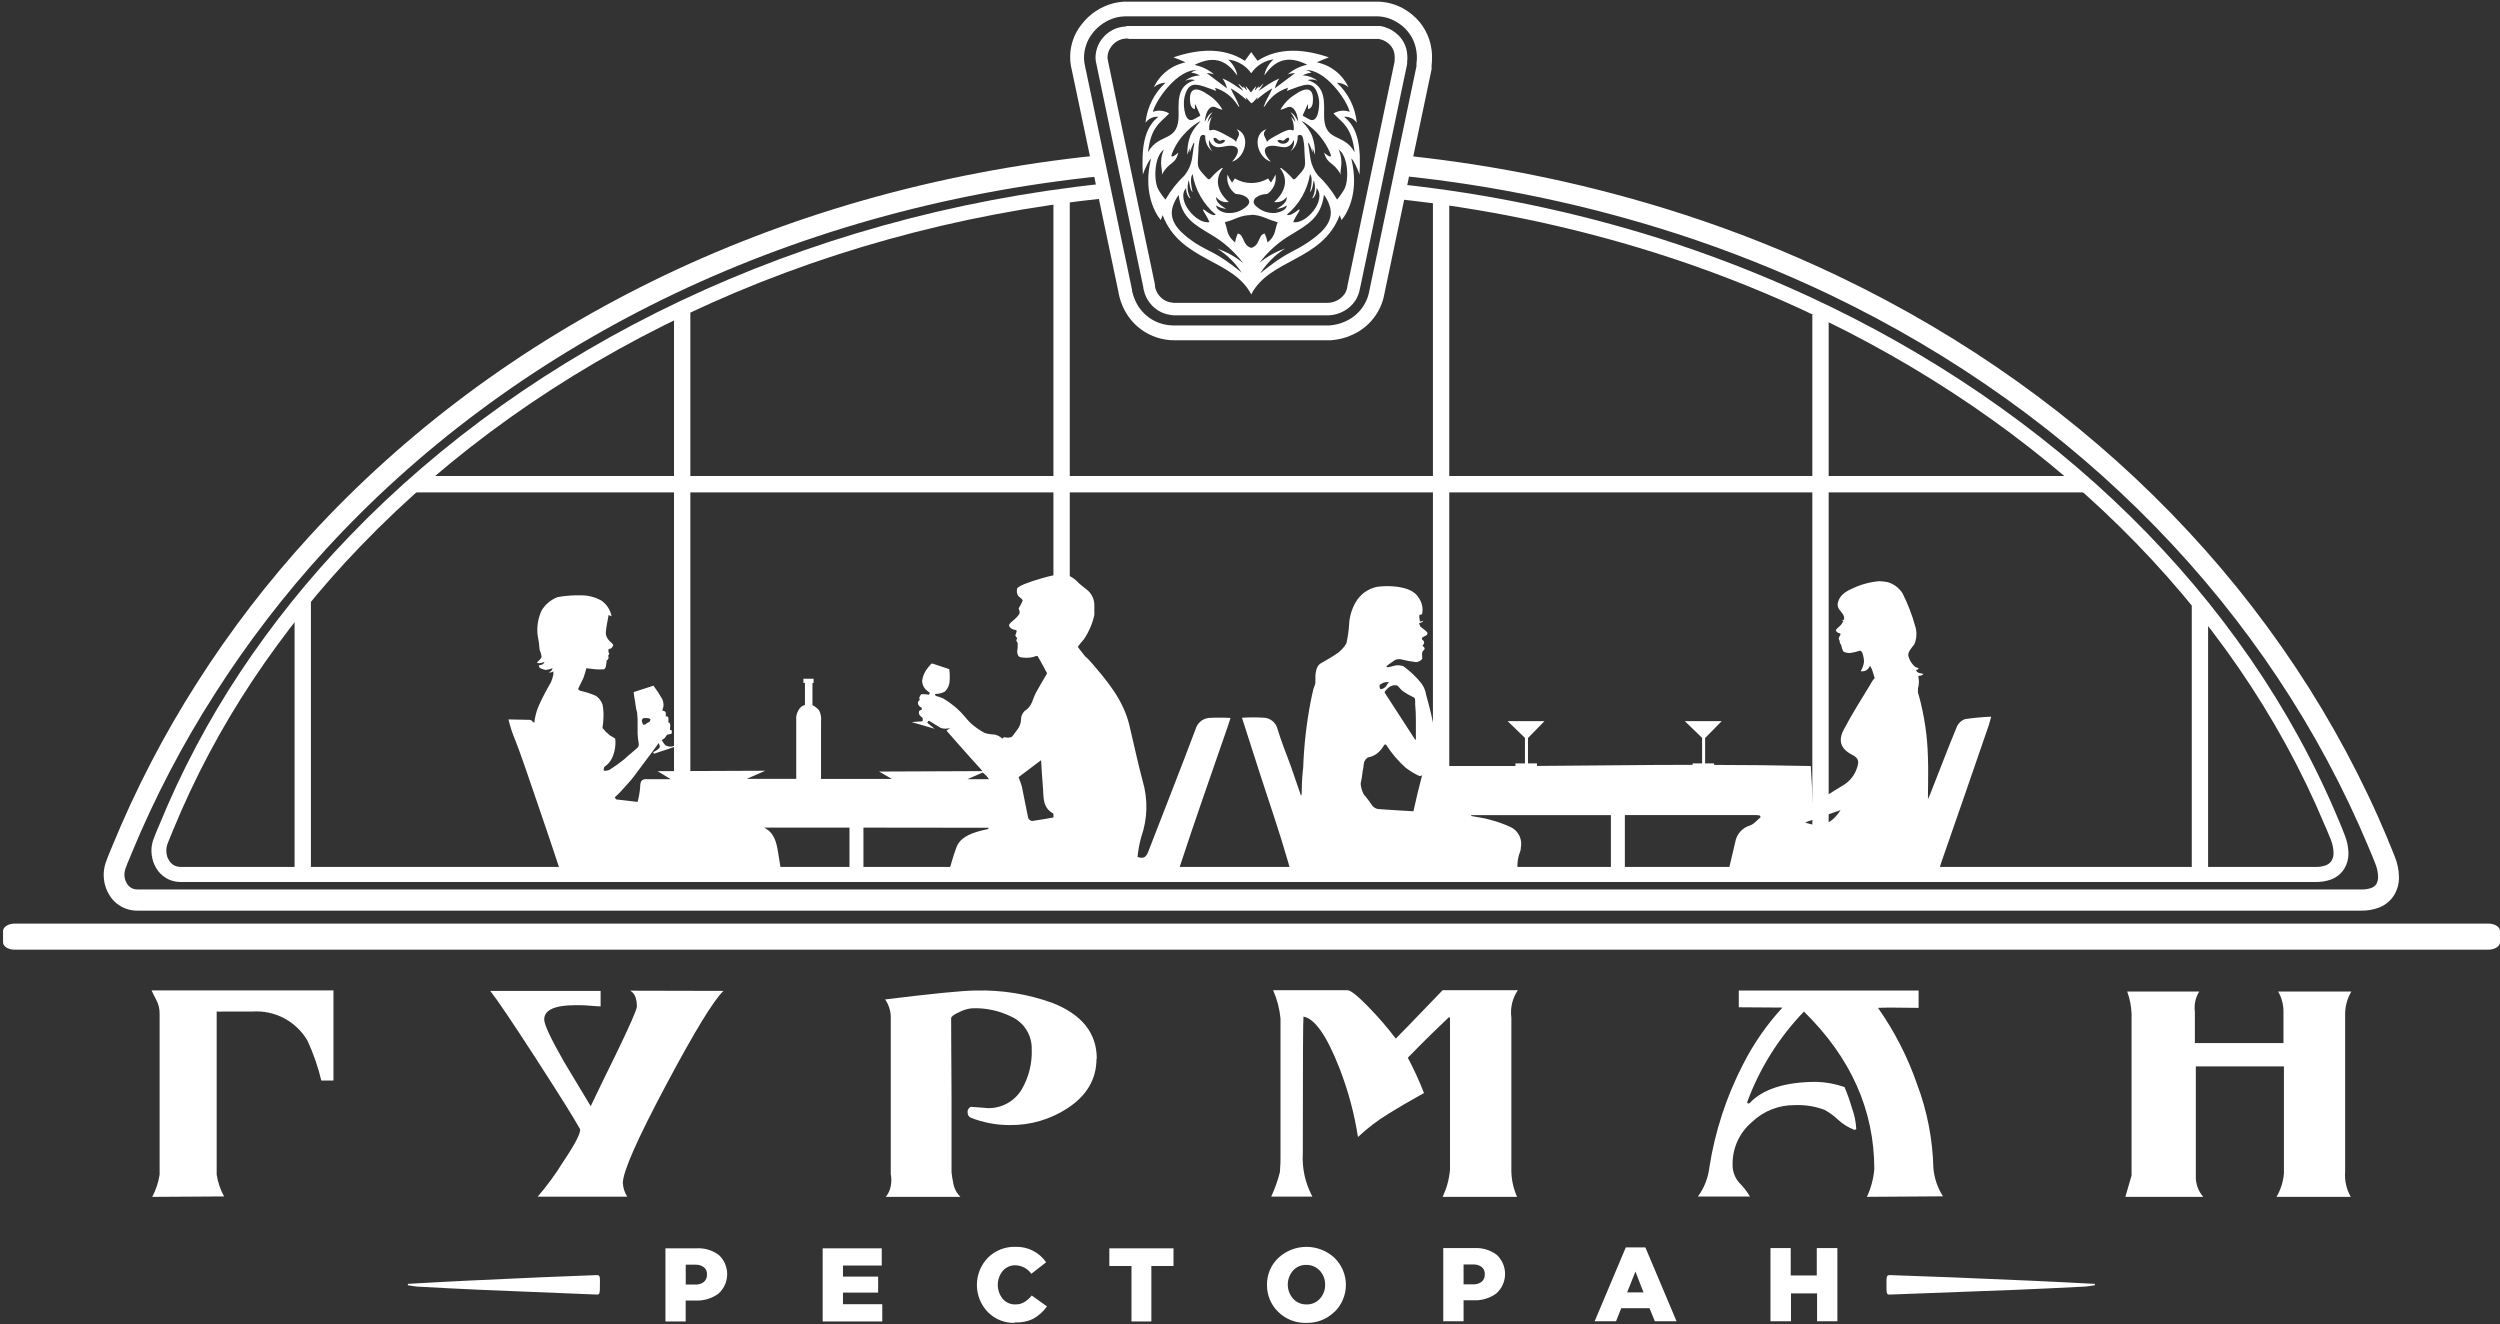 <?xml version="1.0" encoding="UTF-8"?> <svg xmlns="http://www.w3.org/2000/svg" width="168" height="89" viewBox="0 0 168 89" fill="none"><rect x="0" y="0" width="168" height="89" fill="#333333" stroke="none"/> <g clip-path="url(#clip0_44_86)"> <path d="M118.976 88.789V83.871H120.336V85.712H122.087V83.871H123.472V88.789H122.107V86.918H120.355V88.789H118.976ZM109.344 86.848H110.445L109.9 85.449L109.344 86.848ZM107.16 88.789L109.254 83.826H110.569L112.664 88.789H111.205L110.847 87.91H108.947L108.599 88.789H107.16ZM98.352 86.308H98.997C99.202 86.319 99.404 86.257 99.568 86.134C99.639 86.073 99.695 85.997 99.731 85.911C99.767 85.824 99.783 85.731 99.776 85.638C99.785 85.544 99.77 85.45 99.734 85.363C99.698 85.277 99.641 85.201 99.568 85.141C99.4 85.019 99.194 84.959 98.987 84.973H98.352V86.308ZM96.987 88.789V83.871H99.096C99.631 83.843 100.158 84.005 100.585 84.327C100.763 84.494 100.904 84.696 100.999 84.92C101.095 85.144 101.143 85.386 101.14 85.629C101.137 85.873 101.084 86.113 100.983 86.335C100.882 86.557 100.737 86.755 100.555 86.918C100.112 87.243 99.571 87.406 99.022 87.379H98.352V88.789H96.987ZM87.797 87.657C87.966 87.663 88.135 87.631 88.291 87.564C88.448 87.498 88.587 87.397 88.7 87.27C88.933 87.012 89.057 86.675 89.047 86.327C89.055 85.98 88.927 85.644 88.69 85.389C88.576 85.263 88.435 85.163 88.278 85.097C88.122 85.03 87.952 84.998 87.782 85.002C87.614 84.997 87.447 85.028 87.293 85.094C87.138 85.16 87.001 85.259 86.889 85.385C86.663 85.646 86.539 85.98 86.539 86.325C86.539 86.67 86.663 87.004 86.889 87.265C87.003 87.392 87.143 87.493 87.3 87.561C87.457 87.629 87.626 87.661 87.797 87.657ZM89.677 88.153C89.428 88.398 89.131 88.591 88.805 88.719C88.48 88.847 88.132 88.907 87.782 88.898C87.434 88.909 87.087 88.848 86.763 88.721C86.439 88.594 86.144 88.403 85.896 88.159C85.653 87.923 85.461 87.641 85.331 87.328C85.202 87.016 85.137 86.68 85.142 86.342C85.136 86.004 85.201 85.668 85.333 85.356C85.464 85.044 85.66 84.763 85.906 84.531C86.419 84.054 87.094 83.789 87.794 83.789C88.495 83.789 89.169 84.054 89.683 84.531C89.924 84.767 90.115 85.05 90.246 85.361C90.377 85.672 90.444 86.007 90.444 86.345C90.444 86.682 90.377 87.017 90.246 87.328C90.115 87.64 89.924 87.922 89.683 88.159L89.677 88.153ZM76.036 88.804V85.077H74.547V83.886H78.859V85.077H77.371V88.804H76.036ZM68.185 88.898C67.851 88.907 67.519 88.847 67.209 88.722C66.9 88.598 66.619 88.411 66.384 88.173C65.911 87.683 65.647 87.028 65.647 86.347C65.647 85.666 65.911 85.011 66.384 84.521C66.626 84.279 66.915 84.09 67.234 83.963C67.552 83.837 67.893 83.777 68.235 83.787C68.638 83.773 69.039 83.861 69.399 84.042C69.76 84.223 70.069 84.492 70.299 84.824L69.307 85.598C69.183 85.425 69.021 85.283 68.834 85.184C68.646 85.085 68.437 85.031 68.225 85.027C68.065 85.024 67.906 85.057 67.76 85.123C67.614 85.189 67.485 85.287 67.381 85.409C67.167 85.674 67.051 86.004 67.051 86.345C67.051 86.685 67.167 87.015 67.381 87.28C67.485 87.402 67.614 87.499 67.76 87.564C67.906 87.629 68.065 87.661 68.225 87.657C68.439 87.665 68.65 87.611 68.835 87.503C69.025 87.384 69.193 87.233 69.332 87.057L70.359 87.791C70.118 88.124 69.811 88.403 69.456 88.61C69.061 88.803 68.623 88.89 68.185 88.863V88.898ZM55.283 88.804V83.886H59.253V85.042H56.648V85.786H59.01V86.863H56.648V87.642H59.288V88.804H55.283ZM46.082 86.322H46.728C46.932 86.334 47.135 86.272 47.298 86.149C47.37 86.088 47.425 86.012 47.462 85.925C47.498 85.839 47.513 85.746 47.507 85.652C47.515 85.559 47.501 85.465 47.465 85.378C47.428 85.292 47.371 85.215 47.298 85.156C47.13 85.034 46.925 84.974 46.718 84.987H46.082V86.322ZM44.718 88.804V83.886H46.827C47.361 83.86 47.888 84.021 48.316 84.342C48.492 84.51 48.632 84.712 48.727 84.936C48.822 85.16 48.869 85.402 48.866 85.645C48.862 85.888 48.809 86.129 48.708 86.35C48.608 86.572 48.462 86.77 48.281 86.933C47.839 87.257 47.3 87.42 46.752 87.394H46.078V88.804H44.718Z" fill="white"></path> <path fill-rule="evenodd" clip-rule="evenodd" d="M10.229 80.43C10.476 79.965 10.644 79.461 10.726 78.941V68.172C10.739 67.827 10.66 67.484 10.497 67.18C10.385 66.972 10.28 66.763 10.185 66.555H22.407V72.614H21.593C21.373 71.69 21.06 70.791 20.66 69.929C20.288 69.293 19.746 68.773 19.094 68.428C18.443 68.083 17.709 67.925 16.973 67.974H15.058C14.892 67.985 14.727 67.985 14.561 67.974V78.941C14.641 79.452 14.809 79.946 15.058 80.4L10.229 80.43Z" fill="white"></path> <path fill-rule="evenodd" clip-rule="evenodd" d="M48.619 66.589C47.957 67.214 46.673 69.317 44.768 72.896C42.829 76.535 41.858 78.736 41.855 79.496C41.872 79.823 41.973 80.139 42.148 80.415H36.133C36.763 79.683 37.334 78.903 37.84 78.082C38.704 76.792 39.076 76.047 38.967 75.854C38.55 75.106 37.577 73.551 36.049 71.189C34.471 68.748 33.437 67.214 32.947 66.589H40.361V67.626C40.307 67.626 40.078 67.626 39.686 67.587C39.294 67.547 38.957 67.547 38.694 67.547C37.281 67.547 36.573 67.866 36.57 68.505C36.57 68.852 37.017 69.8 37.905 71.358L39.696 74.335C40.252 73.171 40.814 72.013 41.383 70.862C42.326 68.916 42.798 67.845 42.798 67.636C42.798 67.08 42.644 66.723 42.341 66.574L48.619 66.589Z" fill="white"></path> <path fill-rule="evenodd" clip-rule="evenodd" d="M73.684 71.149C73.684 72.509 73.034 73.63 71.729 74.479C70.577 75.23 69.228 75.622 67.853 75.605C66.956 75.607 66.067 75.438 65.233 75.109C65.166 75.077 65.111 75.026 65.074 74.963C65.036 74.899 65.019 74.825 65.025 74.752C65.014 74.673 65.031 74.593 65.073 74.525C65.114 74.458 65.178 74.406 65.253 74.38C66.017 74.434 66.379 74.464 66.335 74.464C66.802 74.484 67.266 74.376 67.677 74.152C68.088 73.928 68.43 73.597 68.667 73.194C69.139 72.378 69.37 71.445 69.332 70.504C69.343 70.044 69.218 69.592 68.974 69.203C68.729 68.814 68.376 68.505 67.957 68.316C67.143 67.916 66.243 67.723 65.337 67.755C65.039 67.781 64.749 67.865 64.484 68.003C64.106 68.172 63.918 68.311 63.918 68.42C63.918 68.42 63.918 70.162 63.943 73.606V78.766C63.964 78.992 63.998 79.215 64.047 79.436C64.096 79.814 64.27 80.163 64.543 80.429H59.526C59.699 80.219 59.813 79.967 59.859 79.699C59.913 79.438 59.913 79.167 59.859 78.905V68.276C59.84 67.88 59.711 67.496 59.486 67.169H59.422C62.657 66.769 64.705 66.567 65.565 66.564C67.323 66.516 69.073 66.799 70.726 67.397C72.711 68.178 73.704 69.429 73.704 71.149" fill="white"></path> <path fill-rule="evenodd" clip-rule="evenodd" d="M101.94 80.428H96.943C97.215 79.859 97.383 79.245 97.439 78.617C97.439 77.892 97.439 74.484 97.439 68.394L97.374 68.349C96.739 68.945 95.816 69.838 94.605 71.079C95.013 71.847 95.376 72.639 95.692 73.451C94.62 74.046 93.836 74.508 93.335 74.825C92.588 75.278 91.891 75.809 91.256 76.408C91.009 74.819 90.59 73.262 90.005 71.763C89.158 69.6 88.354 68.45 87.593 68.315C87.564 68.44 87.549 71.501 87.549 77.495C87.488 78.509 87.712 79.519 88.194 80.413C87.612 80.413 86.689 80.413 85.425 80.413C85.671 79.883 85.867 79.332 86.01 78.766C86.046 78.33 86.06 77.892 86.05 77.455C86.05 76.794 86.05 75.1 86.05 72.374V68.439C85.986 67.784 85.818 67.145 85.554 66.543H90.551C90.769 66.543 91.236 66.925 91.945 67.65C92.606 68.325 93.225 69.041 93.796 69.793C93.866 69.737 94.915 68.654 96.943 66.543H101.999C101.633 67.081 101.478 67.734 101.563 68.379V78.706C101.575 79.294 101.703 79.874 101.94 80.413" fill="white"></path> <path fill-rule="evenodd" clip-rule="evenodd" d="M116.847 67.689C116.847 67.371 116.847 66.994 116.847 66.562H128.93C128.93 67.287 128.93 67.674 128.93 67.729C127.442 67.704 126.534 67.704 126.201 67.729C127.312 69.306 128.195 71.032 128.826 72.855C129.507 74.66 129.878 76.568 129.923 78.497C129.982 79.172 130.204 79.822 130.568 80.393L125.457 80.428C125.729 79.843 125.897 79.214 125.953 78.572C125.953 74.602 124.377 71.07 121.224 67.977C119.548 69.719 118.25 71.788 117.413 74.056C117.413 74.15 117.477 74.18 117.561 74.14C118.46 73.182 119.968 72.701 122.077 72.701C122.717 72.72 123.35 72.839 123.953 73.053C124.146 73.51 124.312 73.977 124.449 74.453C124.619 74.913 124.718 75.397 124.742 75.887L124.618 75.927C124.219 75.775 123.852 75.549 123.536 75.262C123.255 74.993 122.94 74.763 122.598 74.577C121.964 74.342 121.289 74.236 120.613 74.264C119.536 74.251 118.496 74.663 117.72 75.411C117.31 75.758 116.982 76.192 116.759 76.681C116.536 77.17 116.424 77.702 116.43 78.239C116.416 78.69 116.572 79.129 116.867 79.47C117.151 79.749 117.396 80.064 117.596 80.408C116.971 80.408 115.805 80.408 114.098 80.408C114.518 79.839 114.783 79.17 114.867 78.467C115.243 76.044 116.009 73.698 117.135 71.52C117.838 70.134 118.728 68.852 119.78 67.709L116.847 67.689Z" fill="white"></path> <path fill-rule="evenodd" clip-rule="evenodd" d="M157.946 80.428H152.983C153.262 79.95 153.431 79.416 153.48 78.865C153.48 74.773 153.48 72.371 153.48 71.66H147.559V78.989C147.534 79.515 147.712 80.03 148.056 80.428H142.825L143.242 78.989V68.121C143.22 67.613 143.122 67.111 142.949 66.633H147.788C147.536 67.037 147.432 67.516 147.495 67.988V70.092H153.45V67.988C153.453 67.512 153.329 67.045 153.092 66.633H158.01C157.726 67.111 157.582 67.66 157.593 68.216V78.751C157.548 79.332 157.678 79.912 157.966 80.418" fill="white"></path> <path fill-rule="evenodd" clip-rule="evenodd" d="M27.419 86.275C28.704 86.205 29.985 86.126 31.27 86.067C32.974 85.984 34.674 85.906 36.371 85.833C37.597 85.779 38.823 85.734 40.044 85.689C40.085 85.687 40.126 85.687 40.168 85.689C40.292 85.719 40.316 85.764 40.316 86.101C40.316 87.059 40.316 87.004 39.994 86.99L32.327 86.677C30.957 86.617 29.588 86.543 28.213 86.469C27.945 86.469 27.677 86.404 27.409 86.369V86.275" fill="white"></path> <path fill-rule="evenodd" clip-rule="evenodd" d="M140.756 86.275C139.367 86.206 137.972 86.126 136.578 86.067C134.732 85.984 132.886 85.906 131.04 85.833C129.715 85.779 128.385 85.734 127.07 85.689C127.025 85.687 126.98 85.687 126.936 85.689C126.797 85.719 126.777 85.764 126.772 86.101C126.772 87.059 126.747 87.004 127.124 86.99L135.441 86.677C136.93 86.617 138.419 86.543 139.907 86.469C140.195 86.469 140.488 86.404 140.776 86.369C140.778 86.338 140.778 86.306 140.776 86.275" fill="white"></path> <path fill-rule="evenodd" clip-rule="evenodd" d="M27.999 31.988H140.046C140.22 31.988 140.364 32.073 140.364 32.177V32.901C140.364 33.006 140.22 33.09 140.046 33.09H27.999C27.826 33.09 27.682 33.006 27.682 32.901V32.177C27.682 32.073 27.826 31.988 27.999 31.988Z" fill="white"></path> <path fill-rule="evenodd" clip-rule="evenodd" d="M0.954 62.066H167.221C167.648 62.066 168 62.285 168 62.563V63.322C168 63.59 167.648 63.818 167.221 63.818H0.979C0.552 63.818 0.205 63.6 0.205 63.322V62.563C0.205 62.3 0.552 62.066 0.979 62.066" fill="white"></path> <path d="M94.025 12.375C99.933 13.004 105.764 14.217 111.433 15.997C114.862 17.082 118.22 18.382 121.487 19.888C138.022 27.51 150.849 40.015 157.137 55.062C157.216 55.245 157.296 55.434 157.355 55.583C157.435 55.776 157.504 55.96 157.564 56.114C157.722 56.5 157.808 56.912 157.817 57.329C157.825 57.7 157.726 58.065 157.534 58.381C157.327 58.712 157.016 58.965 156.651 59.101C156.32 59.219 155.97 59.276 155.618 59.27H12.124C11.847 59.269 11.572 59.208 11.32 59.091L11.147 58.997C10.874 58.831 10.647 58.599 10.487 58.322L10.368 58.084C10.331 58.004 10.301 57.921 10.278 57.836C10.144 57.399 10.144 56.932 10.278 56.496C10.313 56.392 10.348 56.302 10.383 56.218C10.422 56.109 10.457 56.024 10.487 55.955C10.591 55.712 10.576 55.741 10.591 55.702C10.675 55.498 10.66 55.543 10.7 55.449C12.167 51.861 13.984 48.427 16.124 45.196C18.299 41.918 20.769 38.845 23.503 36.016C35.755 23.277 53.719 14.489 74.17 12.34L74.373 13.307C54.117 15.421 36.326 24.111 24.223 36.71C21.532 39.498 19.101 42.525 16.958 45.752C14.857 48.916 13.072 52.279 11.628 55.791L11.519 56.059C11.464 56.183 11.449 56.223 11.42 56.297L11.32 56.545C11.286 56.63 11.256 56.714 11.231 56.783C11.157 57.028 11.157 57.289 11.231 57.533C11.231 57.578 11.261 57.622 11.281 57.672L11.345 57.796C11.422 57.934 11.533 58.05 11.668 58.133L11.747 58.173C11.872 58.228 12.007 58.257 12.144 58.257H155.604C155.835 58.265 156.065 58.229 156.283 58.153C156.449 58.095 156.591 57.983 156.685 57.836C156.778 57.673 156.823 57.487 156.814 57.3C156.806 57.004 156.745 56.711 156.636 56.436C156.561 56.243 156.492 56.074 156.432 55.94C156.353 55.741 156.288 55.583 156.219 55.444C150.026 40.626 137.362 28.304 121.065 20.786C117.841 19.302 114.526 18.024 111.14 16.96C105.501 15.19 99.699 13.986 93.821 13.367L94.025 12.375Z" fill="white"></path> <path d="M94.427 10.455C100.767 11.112 107.02 12.431 113.085 14.39C116.659 15.548 120.152 16.94 123.541 18.559C140.696 26.762 153.698 40.23 160.472 56.427C160.472 56.482 160.531 56.581 160.7 56.993L160.928 57.564C161.106 57.999 161.202 58.463 161.211 58.933C161.22 59.363 161.106 59.786 160.884 60.154C160.641 60.543 160.276 60.84 159.847 60.998C159.471 61.134 159.075 61.201 158.675 61.196H9.281C9.02 61.203 8.76 61.164 8.512 61.082C8.037 60.92 7.632 60.599 7.365 60.174C7.116 59.776 6.978 59.319 6.968 58.849C6.962 58.556 7.005 58.264 7.098 57.986C7.202 57.683 7.321 57.4 7.435 57.122C7.549 56.844 7.465 57.068 7.549 56.849C9.116 53.025 11.024 49.349 13.251 45.867C15.491 42.356 18.033 39.046 20.849 35.977C33.483 22.201 51.889 12.713 73.758 10.445L74.051 11.83C52.469 14.033 34.316 23.363 21.886 36.925C19.127 39.933 16.637 43.176 14.442 46.617C12.258 50.022 10.383 53.616 8.839 57.355L8.725 57.638C8.616 57.896 8.507 58.134 8.418 58.412C8.378 58.536 8.358 58.665 8.358 58.794C8.363 59.005 8.425 59.211 8.537 59.39C8.634 59.546 8.781 59.665 8.953 59.727C9.051 59.758 9.154 59.773 9.256 59.772H158.675C158.903 59.779 159.13 59.746 159.345 59.673C159.488 59.625 159.61 59.53 159.693 59.405C159.776 59.253 159.815 59.081 159.807 58.909C159.799 58.612 159.737 58.319 159.623 58.045C159.539 57.827 159.469 57.648 159.405 57.494L159.172 56.943C152.532 41.064 139.778 27.854 122.946 19.795C119.612 18.205 116.177 16.837 112.664 15.7C106.646 13.758 100.44 12.454 94.149 11.81L94.427 10.455Z" fill="white"></path> <path fill-rule="evenodd" clip-rule="evenodd" d="M43.711 48.34C43.673 48.295 43.62 48.266 43.562 48.26C43.453 48.251 43.343 48.251 43.234 48.26C43.205 48.279 43.181 48.303 43.163 48.333C43.144 48.362 43.133 48.395 43.13 48.429C43.13 48.479 43.195 48.712 43.259 48.712C43.332 48.699 43.399 48.664 43.453 48.613C43.487 48.578 43.641 48.528 43.671 48.469C43.692 48.434 43.705 48.395 43.711 48.355M71.004 54.806L70.89 54.915C70.394 55.004 69.863 55.104 69.342 55.173C69.267 55.173 69.114 55.049 69.094 54.96C68.945 54.275 68.821 53.58 68.677 52.89C68.627 52.677 68.533 52.468 68.448 52.225L69.962 51.084C70.002 51.709 70.027 52.25 70.076 52.791C70.156 53.516 69.967 54.384 71.009 54.771L71.004 54.806ZM123.686 54.439C123.045 55.431 122.321 55.645 121.304 55.267L123.686 54.439ZM66.042 51.913L65.005 52.364H66.464C66.399 52.28 66.344 52.206 66.29 52.141L66.042 51.913ZM93.36 45.834C93.24 45.827 93.12 45.837 93.003 45.864C92.923 45.903 92.725 45.978 92.71 46.062C92.695 46.146 92.71 46.32 92.814 46.31C92.943 46.288 93.06 46.219 93.142 46.117C93.206 46.004 93.281 45.898 93.365 45.799L93.36 45.834ZM95.077 46.965C95.077 46.965 95.077 46.876 94.948 46.836C94.721 46.732 94.503 46.607 94.298 46.464C94.139 46.365 93.96 46.097 93.896 46.067C93.792 46.04 93.683 46.04 93.578 46.067C93.475 46.097 93.379 46.148 93.296 46.216C93.211 46.294 93.133 46.378 93.062 46.469C93.055 46.484 93.052 46.5 93.052 46.516C93.052 46.532 93.055 46.548 93.062 46.563L95.097 49.704H95.147C95.147 49.704 95.147 48.712 95.147 48.404C95.149 48.036 95.133 47.669 95.097 47.303C95.112 47.099 95.082 46.93 95.082 46.93L95.077 46.965ZM92.209 54.126C92.066 53.91 91.912 53.701 91.747 53.501L91.653 53.397C91.528 53.17 91.454 52.92 91.435 52.662C91.493 52.393 91.538 52.122 91.569 51.848V51.803C91.643 51.615 91.613 51.387 91.678 51.193C91.727 51.073 91.812 50.971 91.921 50.9C92.142 50.864 92.351 50.775 92.531 50.642C92.733 50.478 92.902 50.275 93.028 50.047C93.028 50.047 93.127 50.007 93.147 50.047C93.509 50.614 93.946 51.13 94.447 51.58C94.741 51.808 95.061 52.001 95.4 52.156L95.563 52.106C95.35 52.905 95.161 53.699 94.983 54.518C94.159 54.468 93.39 54.429 92.621 54.369C92.484 54.347 92.357 54.283 92.258 54.185L92.209 54.126ZM58.023 55.615V58.85H57.085V55.615C55.799 55.615 56.618 55.615 51.348 55.615C52.053 55.967 52.187 56.652 52.291 57.307C52.375 57.803 52.459 58.324 52.539 58.83H37.721C37.7 58.709 37.67 58.59 37.632 58.473C37.165 57.049 36.684 55.635 36.198 54.215C35.662 52.637 34.927 50.489 34.664 49.834C34.455 49.353 34.289 48.855 34.168 48.345L35.607 48.374C35.639 48.377 35.669 48.386 35.697 48.401C35.724 48.417 35.748 48.438 35.766 48.464C35.798 48.514 35.847 48.549 35.905 48.563C35.949 48.159 36.055 47.764 36.218 47.392C36.461 46.862 36.731 46.346 37.026 45.844C37.092 45.682 37.145 45.517 37.185 45.347C37.185 45.243 37.185 45.114 37.185 45.114C37.137 45.147 37.083 45.17 37.026 45.184C36.978 45.197 36.926 45.197 36.877 45.184C36.877 45.184 37.046 45.109 37.086 45.025L37.136 44.901C36.992 44.963 36.84 45.004 36.684 45.02C36.535 45 36.391 44.95 36.262 44.871L36.198 44.717C36.289 44.702 36.379 44.677 36.466 44.643C36.525 44.606 36.569 44.55 36.59 44.484C36.479 44.526 36.364 44.554 36.247 44.568C36.186 44.57 36.126 44.555 36.074 44.524C36.074 44.524 36.381 44.271 36.396 44.127C36.376 43.97 36.331 43.818 36.262 43.675C36.242 43.352 36.199 43.03 36.133 42.712C36.06 42.14 36.149 41.559 36.391 41.035C36.639 40.614 37.025 40.291 37.483 40.122C38.023 40.027 38.572 39.989 39.12 40.008C39.571 40.015 40.013 40.135 40.406 40.355C40.698 40.556 40.918 40.845 41.036 41.179C41.063 41.255 41.085 41.333 41.1 41.412L40.897 41.333C40.897 41.333 40.833 41.705 40.818 41.77C40.803 41.834 40.718 42.315 40.718 42.405C40.7 42.516 40.709 42.63 40.743 42.737C40.8 42.886 40.892 43.019 41.011 43.124C41.093 43.186 41.163 43.262 41.22 43.347C41.22 43.347 41.115 43.576 41.051 43.576C40.992 43.585 40.936 43.607 40.887 43.64C40.882 43.696 40.882 43.753 40.887 43.809C40.909 43.848 40.929 43.887 40.947 43.928L40.867 44.072L40.902 44.186C40.902 44.186 40.867 44.315 40.828 44.34C40.788 44.365 40.773 44.34 40.768 44.414C40.763 44.489 40.723 44.717 40.718 44.767C40.713 44.816 40.644 44.975 40.584 44.975C40.396 44.991 40.207 44.991 40.019 44.975L39.403 44.906C39.349 45.127 39.282 45.346 39.205 45.561C39.12 45.749 38.947 46.087 38.947 46.087C38.909 46.155 38.878 46.227 38.852 46.3C38.852 46.35 38.977 46.429 39.031 46.429C39.384 46.507 39.728 46.62 40.058 46.767C40.265 46.913 40.418 47.122 40.495 47.362C40.554 47.69 40.571 48.023 40.545 48.355C40.545 48.523 40.49 48.851 40.485 48.92C40.632 49.103 40.798 49.27 40.981 49.417C41.108 49.481 41.229 49.556 41.344 49.64C41.391 50.081 41.319 50.526 41.135 50.93C41.02 51.177 40.838 51.387 40.609 51.536C40.609 51.536 40.53 51.759 40.584 51.794C40.714 51.805 40.843 51.783 40.962 51.729C41.306 51.513 41.638 51.276 41.954 51.02C42.058 50.895 42.877 50.25 42.892 50.181C42.907 50.111 42.947 50.047 42.922 49.962C42.885 49.751 42.86 49.537 42.847 49.322C42.847 49.208 42.847 48.752 42.847 48.707C42.847 48.662 42.847 48.325 42.847 48.325C42.847 48.325 42.822 47.928 42.813 47.873C42.794 47.783 42.771 47.693 42.743 47.605C42.743 47.531 42.654 47.015 42.629 46.876C42.604 46.737 42.584 46.509 42.584 46.509L43.914 46.077C44.13 46.365 44.327 46.667 44.505 46.98C44.573 47.136 44.601 47.307 44.584 47.476C44.563 47.567 44.537 47.657 44.505 47.744C44.505 47.744 44.728 47.784 44.738 47.888C44.746 47.974 44.746 48.06 44.738 48.146C44.738 48.146 44.867 48.106 44.907 48.211C44.93 48.32 44.93 48.434 44.907 48.543C44.907 48.543 44.986 48.543 45.026 48.638C45.043 48.743 45.043 48.85 45.026 48.955V49.049L45.14 49.084C45.14 49.084 45.18 49.307 45.09 49.317C45.001 49.327 44.817 49.382 44.817 49.382L44.678 49.59L44.47 49.744C44.538 49.861 44.616 49.973 44.703 50.077C44.852 50.166 45.03 50.195 45.2 50.156C45.269 50.139 45.337 50.117 45.403 50.092L45.433 50.156L43.944 50.652L43.894 50.548C44.03 50.483 44.157 50.402 44.272 50.305C44.307 50.275 44.33 50.234 44.337 50.188C44.344 50.143 44.335 50.096 44.311 50.057L44.267 49.933L43.77 50.608C43.661 50.761 42.738 51.972 42.574 52.206C42.411 52.439 41.924 52.945 41.706 53.198C41.582 53.33 41.451 53.456 41.314 53.575L41.398 53.719L42.847 53.888C42.938 53.552 42.996 53.208 43.021 52.861C43.021 52.404 43.2 52.33 43.592 52.364H45.08L44.187 51.823L51.427 51.794L50.182 52.34H53.507V49.481V48.171C53.532 47.972 53.607 47.783 53.725 47.62C53.813 47.497 53.944 47.41 54.092 47.377V45.888H53.988V45.61H54.673V45.898H54.598V47.387C54.766 47.468 54.914 47.583 55.035 47.724C55.156 47.953 55.204 48.212 55.174 48.469V52.344H59.933L59.075 51.848L66.022 51.818L65.938 51.719C65.158 50.876 63.605 49.099 63.605 49.099L63.853 48.915C63.646 48.986 63.421 48.986 63.213 48.915L62.454 48.449H62.384L62.31 48.568L62.806 48.975L61.263 48.523L61.963 48.474C62.047 48.474 61.997 48.24 61.997 48.24C61.997 48.24 61.804 48.106 61.764 47.992C61.74 47.922 61.74 47.845 61.764 47.774L61.958 47.675L61.923 47.551C61.823 47.51 61.743 47.431 61.7 47.332C61.685 47.29 61.682 47.245 61.69 47.202C61.699 47.158 61.719 47.117 61.749 47.084C61.749 47.084 61.849 47.04 61.789 46.975C61.729 46.911 61.858 46.672 61.933 46.648C62.099 46.644 62.265 46.656 62.429 46.682L62.469 46.608C62.504 46.533 62.419 46.509 62.419 46.509C62.334 46.445 62.252 46.375 62.176 46.3C62.037 46.141 61.962 45.936 61.968 45.724C62.019 45.397 62.162 45.091 62.38 44.841C62.603 44.538 62.652 44.588 62.652 44.588L63.789 44.965C63.825 45.225 63.833 45.488 63.814 45.749C63.808 46.023 63.694 46.284 63.496 46.474C63.303 46.579 63.086 46.633 62.866 46.633C62.831 46.633 62.831 46.702 62.831 46.702L62.896 46.767C63.066 46.811 63.231 46.869 63.392 46.94C63.722 47.141 64.034 47.37 64.325 47.625C64.702 47.958 65.01 48.399 65.253 48.618C65.534 48.866 65.844 49.081 66.176 49.258C66.385 49.321 66.602 49.354 66.821 49.357C67.027 49.397 67.217 49.498 67.367 49.645C67.397 49.566 67.456 49.516 67.595 49.556C67.734 49.595 67.962 49.556 68.017 49.496C68.255 49.149 68.602 48.856 68.612 48.365C68.609 48.252 68.631 48.14 68.675 48.036C68.72 47.932 68.786 47.84 68.87 47.764C69.367 47.471 69.391 46.95 69.625 46.529C69.858 46.107 70.027 45.834 70.225 45.486C70.275 45.415 70.319 45.338 70.354 45.258C70.357 45.245 70.357 45.231 70.354 45.218C70.28 45.089 70.18 44.911 70.136 44.816C70.091 44.722 69.719 44.077 69.719 44.077C69.612 44.085 69.508 44.112 69.411 44.156C69.124 44.219 68.826 44.219 68.538 44.156C68.404 44.112 68.325 43.844 68.364 43.725C68.39 43.554 68.398 43.381 68.389 43.209C68.347 43.16 68.315 43.105 68.295 43.045C68.295 42.98 68.359 42.896 68.359 42.896L68.225 42.707C68.266 42.613 68.298 42.515 68.32 42.415C68.32 42.32 68.215 42.335 68.106 42.305C67.997 42.276 67.808 42.147 67.808 42.028C67.808 41.908 68.037 41.745 68.131 41.66C68.225 41.576 68.523 41.313 68.523 41.164C68.523 41.015 68.429 40.921 68.468 40.856C68.57 40.7 68.655 40.534 68.722 40.36C68.722 40.266 68.508 40.132 68.429 40.053C68.382 39.98 68.352 39.898 68.338 39.812C68.324 39.727 68.328 39.64 68.349 39.556C68.399 39.397 69.059 39.129 70.051 38.847C71.044 38.564 71.421 38.564 71.729 38.643C72.016 38.758 72.273 38.938 72.478 39.169C72.533 39.234 72.642 39.303 73.113 39.69C73.253 39.82 73.364 39.979 73.438 40.155C73.511 40.331 73.546 40.522 73.54 40.712C73.54 40.712 73.54 41.169 73.54 41.328C73.41 41.915 73.169 42.473 72.83 42.97C72.688 43.129 72.554 43.294 72.428 43.467C72.428 43.467 72.562 43.665 72.87 44.042L72.935 44.122C73.024 44.189 73.105 44.265 73.178 44.35C73.207 44.385 73.247 44.414 73.277 44.454C74.384 45.734 75.48 47.02 75.892 48.727C76.19 49.972 76.453 51.233 76.785 52.474C77.152 53.709 77.119 55.029 76.691 56.245C76.569 56.683 76.486 57.132 76.443 57.585C76.89 57.749 77.038 57.555 77.168 57.218C78.225 54.473 79.306 51.759 80.344 48.995C80.4 48.796 80.513 48.619 80.671 48.485C80.828 48.352 81.022 48.268 81.227 48.245C81.714 48.218 82.203 48.218 82.691 48.245C82.626 48.459 82.582 48.608 82.532 48.742C81.42 51.962 80.284 55.168 79.227 58.404C79.177 58.553 79.138 58.706 79.108 58.86H63.7C63.85 58.23 64.034 57.609 64.25 56.999C64.484 56.304 65.153 56.041 65.819 55.848C66.017 55.793 66.22 55.754 66.419 55.709C66.421 55.681 66.421 55.653 66.419 55.625L58.023 55.615ZM119.299 58.736C119.542 58.736 119.676 58.736 119.735 58.85H130.271C130.296 58.532 130.362 58.218 130.469 57.917C131.536 54.87 132.583 51.818 133.635 48.767C133.69 48.603 133.73 48.434 133.809 48.161C133.218 48.184 132.628 48.239 132.042 48.325C131.92 48.369 131.809 48.438 131.715 48.528C131.621 48.618 131.546 48.726 131.496 48.846C130.881 50.335 130.305 51.853 129.71 53.362C129.66 53.491 129.601 53.615 129.556 53.709C129.556 52.771 129.596 51.813 129.556 50.861C129.52 49.447 129.31 48.044 128.931 46.682C128.889 46.596 128.874 46.499 128.886 46.404C128.886 46.062 128.911 46.315 128.936 45.998C128.959 45.881 128.959 45.761 128.936 45.645L128.911 45.452C128.911 45.452 128.911 45.402 129.055 45.402C129.095 45.4 129.133 45.388 129.167 45.367C129.201 45.346 129.229 45.317 129.248 45.283C129.165 45.272 129.082 45.255 129 45.233C128.782 45.179 128.717 45.01 128.807 45.01C128.896 45.01 128.936 44.896 128.936 44.896C128.936 44.896 128.886 44.896 128.727 44.831C128.47 44.63 128.294 44.343 128.231 44.022C128.231 43.764 128.479 43.526 128.648 43.288C128.81 42.9 128.828 42.467 128.698 42.067C128.488 41.304 128.202 40.565 127.844 39.859C127.612 39.502 127.26 39.239 126.852 39.12C126.663 39.084 126.472 39.063 126.281 39.055C125.654 39.11 125.042 39.278 124.475 39.551C123.646 39.894 123.571 40.32 123.517 40.454C123.489 40.537 123.482 40.625 123.495 40.711C123.508 40.798 123.541 40.88 123.591 40.951C123.686 41.059 123.774 41.173 123.854 41.293C123.929 41.417 123.963 41.596 123.889 41.65C123.815 41.705 123.72 41.7 123.785 41.72C123.818 41.724 123.851 41.724 123.884 41.72C123.838 41.788 123.796 41.859 123.76 41.933C123.735 41.998 123.373 42.295 123.373 42.33C123.377 42.385 123.402 42.437 123.442 42.474C123.503 42.519 123.572 42.55 123.646 42.563C123.691 42.563 123.691 42.668 123.646 42.712C123.606 42.776 123.577 42.847 123.561 42.921C123.561 42.961 123.641 43.045 123.626 43.109C123.611 43.174 123.725 43.343 123.725 43.343C123.725 43.343 123.815 43.759 123.909 43.804C124.044 43.865 124.193 43.89 124.341 43.879C124.554 43.852 124.764 43.803 124.966 43.73C125.159 43.68 125.249 44.171 125.264 44.444C125.24 44.678 125.163 44.904 125.04 45.104C125.16 45.125 125.283 45.108 125.393 45.055C125.516 44.98 125.612 44.867 125.666 44.732C125.737 44.845 125.793 44.967 125.834 45.094C125.879 45.228 125.934 45.427 125.978 45.566C125.885 45.666 125.805 45.778 125.74 45.898L125.671 46.022C125.07 47.015 124.435 48.007 123.894 49.044C123.522 49.759 123.676 50.32 124.465 50.722C124.906 50.945 124.936 51.178 124.792 51.595C124.643 52.074 124.326 52.483 123.899 52.746L122.053 53.883C121.98 53.917 121.904 53.942 121.825 53.957C121.775 53.129 121.735 52.334 121.686 51.476C119.279 51.426 117.17 51.402 115.19 51.402V51.302H114.584V49.595L115.701 48.459H113.22L114.381 49.585V51.302H113.741V51.397C110.267 51.397 107.101 51.451 103.285 51.471V51.302H102.68V49.595L103.791 48.459H101.31L102.476 49.585V51.302H101.836V51.476C100.407 51.476 98.858 51.476 97.211 51.476H96.566C96.666 50.755 96.624 50.022 96.442 49.317C96.287 48.434 96.085 47.559 95.836 46.697C95.795 46.401 95.675 46.122 95.489 45.888C95.146 45.463 94.747 45.085 94.303 44.767C94.143 44.715 93.974 44.696 93.807 44.712L93.266 44.846C93.266 44.846 93.157 44.816 93.176 44.767C93.196 44.717 93.742 44.365 93.767 44.34C93.871 44.301 93.983 44.286 94.094 44.295C94.442 44.384 94.795 44.45 95.151 44.494C95.267 44.489 95.378 44.447 95.469 44.375C95.568 44.295 95.593 44.271 95.573 44.161C95.557 44.051 95.557 43.939 95.573 43.829C95.573 43.784 95.737 43.66 95.737 43.581C95.737 43.501 95.588 43.397 95.588 43.397C95.637 43.346 95.674 43.285 95.697 43.218C95.706 43.181 95.703 43.141 95.687 43.106C95.672 43.07 95.646 43.04 95.613 43.02C95.588 43.005 95.569 42.983 95.559 42.955C95.549 42.928 95.549 42.898 95.558 42.871C95.558 42.822 95.846 42.717 95.886 42.663C95.91 42.635 95.924 42.6 95.924 42.563C95.924 42.527 95.91 42.492 95.886 42.464C95.831 42.4 95.479 42.137 95.444 42.102C95.407 42.026 95.381 41.946 95.365 41.864C95.433 41.866 95.501 41.847 95.558 41.809C95.596 41.784 95.626 41.75 95.648 41.71C95.596 41.731 95.543 41.749 95.489 41.764C95.434 41.764 95.385 41.764 95.405 41.7C95.413 41.644 95.404 41.587 95.38 41.536V41.328L95.563 41.273C95.604 41.085 95.606 40.89 95.567 40.701C95.529 40.513 95.451 40.334 95.34 40.176C94.958 39.526 94.07 39.477 93.911 39.432C93.46 39.373 93.002 39.373 92.551 39.432C92.248 39.491 91.96 39.615 91.709 39.796C91.458 39.977 91.249 40.21 91.097 40.479C90.835 40.933 90.685 41.444 90.66 41.968C90.633 42.396 90.572 42.821 90.477 43.238C90.29 43.556 90.025 43.821 89.708 44.008C89.355 44.246 88.944 44.459 88.715 44.603C88.422 44.797 88.383 45.323 88.393 45.705C88.393 45.963 88.422 45.864 88.264 46.295C88.194 46.578 88.13 46.871 88.07 47.178C87.792 48.634 87.626 50.109 87.574 51.59L87.549 51.799C87.49 52.295 87.475 53.153 87.47 53.382C87.47 53.382 87.445 53.436 87.425 53.466L86.75 51.501C86.442 50.657 86.1 49.824 85.842 48.965C85.788 48.765 85.674 48.586 85.513 48.454C85.353 48.322 85.156 48.244 84.949 48.231C84.453 48.2 83.956 48.2 83.46 48.231C83.877 49.521 84.269 50.757 84.666 51.987C85.321 54.007 86.016 56.012 86.596 58.046C86.672 58.314 86.722 58.588 86.745 58.865H102.074C101.913 58.328 101.941 57.752 102.153 57.233C102.185 57.142 102.202 57.046 102.203 56.95C102.257 56.678 102.219 56.396 102.095 56.148C101.971 55.9 101.768 55.7 101.518 55.58C101.069 55.374 100.602 55.208 100.124 55.084C99.717 54.965 99.29 54.915 98.868 54.836C98.871 54.816 98.871 54.796 98.868 54.776H108.252V58.89H109.19V54.771C111.989 54.771 114.808 54.771 117.899 54.771C118.018 54.771 118.138 54.771 118.257 54.801L118.316 54.91C118.083 55.099 117.875 55.382 117.602 55.471C117.348 55.545 117.121 55.689 116.945 55.887C116.77 56.084 116.653 56.327 116.609 56.587C116.425 57.356 116.252 58.126 116.063 58.89H119.358L119.299 58.736Z" fill="white"></path> <path d="M46.391 20.445H45.294V58.314H46.391V20.445Z" fill="white"></path> <path d="M122.886 21.148H121.789V59.161H122.886V21.148Z" fill="white"></path> <path d="M71.888 13.305H70.791V57.828H71.888V13.305Z" fill="white"></path> <path d="M97.39 13.141H96.293V57.942H97.39V13.141Z" fill="white"></path> <path fill-rule="evenodd" clip-rule="evenodd" d="M19.886 40.262H20.804C20.817 40.263 20.83 40.267 20.841 40.273C20.853 40.279 20.863 40.288 20.871 40.298C20.88 40.308 20.886 40.319 20.89 40.332C20.893 40.345 20.895 40.358 20.893 40.371V59.089C20.895 59.102 20.893 59.115 20.89 59.128C20.886 59.141 20.88 59.152 20.871 59.163C20.863 59.173 20.853 59.181 20.841 59.187C20.83 59.193 20.817 59.197 20.804 59.198H19.886C19.873 59.197 19.86 59.193 19.848 59.187C19.837 59.181 19.827 59.173 19.818 59.163C19.81 59.152 19.804 59.141 19.8 59.128C19.796 59.115 19.795 59.102 19.796 59.089V40.381C19.795 40.368 19.796 40.355 19.8 40.342C19.804 40.329 19.81 40.318 19.818 40.308C19.827 40.297 19.837 40.289 19.848 40.283C19.86 40.277 19.873 40.273 19.886 40.272" fill="white"></path> <path d="M148.384 40.719H147.287V58.39H148.384V40.719Z" fill="white"></path> <path d="M78.909 22.863H78.75C78.157 22.837 77.578 22.672 77.061 22.381C76.543 22.09 76.102 21.68 75.773 21.185C75.513 20.792 75.324 20.358 75.212 19.9C75.212 19.821 75.182 19.766 75.168 19.706V19.662L72.081 4.963L72.026 4.705C71.888 4.168 71.879 3.607 71.999 3.066C72.12 2.525 72.367 2.02 72.721 1.594C73.244 0.926 73.971 0.447 74.79 0.229C75.061 0.159 75.339 0.119 75.619 0.11H92.467C93.103 0.101 93.731 0.258 94.288 0.566C94.392 0.626 94.501 0.69 94.6 0.76C94.7 0.825 94.796 0.897 94.888 0.973C95.607 1.561 96.076 2.4 96.198 3.32C96.223 3.496 96.234 3.674 96.233 3.851C96.234 4.032 96.224 4.213 96.203 4.392V4.457V4.502V4.566V4.655L93.037 19.716C92.934 20.329 92.678 20.907 92.294 21.396C91.91 21.884 91.41 22.269 90.839 22.515C90.62 22.614 90.392 22.694 90.159 22.753C89.919 22.809 89.675 22.847 89.43 22.867H89.196C89.135 22.872 89.074 22.872 89.013 22.867H78.909V22.863ZM75.832 2.591H75.669C75.565 2.597 75.462 2.614 75.361 2.641C75.083 2.726 74.841 2.901 74.671 3.137C74.511 3.348 74.424 3.606 74.423 3.871C74.427 3.947 74.44 4.022 74.463 4.095V4.124L74.527 4.432L77.614 19.131V19.18V19.255C77.652 19.457 77.734 19.647 77.857 19.812C77.979 19.977 78.137 20.113 78.319 20.208C78.4 20.247 78.484 20.279 78.572 20.302C78.671 20.325 78.773 20.342 78.874 20.352H89.231C89.454 20.346 89.672 20.288 89.869 20.183C90.065 20.078 90.234 19.928 90.362 19.746C90.408 19.678 90.444 19.605 90.472 19.528C90.504 19.448 90.527 19.365 90.541 19.28V19.25L90.586 19.027L93.717 4.139V4.065C93.729 3.946 93.729 3.826 93.717 3.708C93.704 3.552 93.659 3.402 93.586 3.264C93.512 3.127 93.412 3.006 93.29 2.909C93.103 2.753 92.876 2.651 92.635 2.616C92.607 2.611 92.579 2.611 92.551 2.616H75.832V2.591ZM75.669 1.747H92.511C92.591 1.743 92.67 1.743 92.749 1.747C93.148 1.813 93.522 1.984 93.831 2.244C94.039 2.411 94.21 2.619 94.335 2.854C94.461 3.09 94.537 3.348 94.561 3.613C94.583 3.8 94.583 3.988 94.561 4.174V4.209V4.298L91.434 19.185L91.385 19.404C91.363 19.547 91.325 19.687 91.271 19.821C91.221 19.952 91.158 20.079 91.082 20.198C90.883 20.491 90.618 20.733 90.309 20.905C90 21.078 89.654 21.175 89.301 21.19H78.879C78.724 21.179 78.569 21.154 78.418 21.116C78.28 21.079 78.146 21.031 78.016 20.972C77.724 20.826 77.468 20.617 77.268 20.359C77.068 20.102 76.928 19.802 76.86 19.483C76.846 19.441 76.836 19.398 76.83 19.354V19.305L73.743 4.616L73.684 4.328C73.645 4.19 73.623 4.049 73.619 3.906C73.615 3.454 73.757 3.014 74.026 2.651C74.307 2.268 74.707 1.989 75.162 1.857C75.335 1.807 75.514 1.78 75.694 1.777L75.669 1.747ZM78.884 21.87H89.335C89.523 21.856 89.709 21.826 89.891 21.781C90.061 21.737 90.227 21.679 90.387 21.607C90.81 21.425 91.181 21.141 91.466 20.779C91.751 20.418 91.942 19.991 92.02 19.538L95.186 4.457V4.368V4.318V4.278C95.205 4.14 95.215 4.001 95.216 3.861C95.215 3.727 95.205 3.593 95.186 3.459C95.097 2.785 94.755 2.169 94.228 1.737C94.16 1.681 94.089 1.628 94.015 1.579L93.777 1.435C93.376 1.207 92.922 1.091 92.462 1.097H75.589C75.385 1.103 75.182 1.131 74.984 1.182C74.371 1.35 73.829 1.71 73.436 2.209C73.045 2.695 72.836 3.302 72.845 3.926C72.85 4.114 72.877 4.3 72.924 4.482V4.506L72.984 4.769L76.071 19.463V19.508C76.071 19.562 76.096 19.622 76.1 19.657C76.147 19.837 76.209 20.013 76.284 20.183C76.353 20.344 76.436 20.498 76.532 20.644C76.786 21.016 77.126 21.321 77.522 21.534C77.918 21.747 78.36 21.862 78.81 21.87H78.884Z" fill="white"></path> <path fill-rule="evenodd" clip-rule="evenodd" d="M84.706 18.339C85.132 17.681 85.696 17.122 86.358 16.702C85.729 16.915 85.144 17.241 84.631 17.664C85.216 16.89 85.95 16.24 86.79 15.754C87.847 15.104 88.775 14.637 88.969 13.084C89.135 13.31 89.265 13.561 89.351 13.828C89.733 14.96 88.656 15.769 87.862 16.309C86.83 16.999 86.507 16.895 84.701 18.354M90.105 11.764C89.996 11.446 90.338 10.975 89.961 10.047C90.631 10.543 90.641 12.136 90.348 12.697C90.206 12.95 90.039 13.19 89.852 13.412C89.502 12.81 89.068 12.261 88.562 11.784C88.308 11.467 88.137 11.092 88.065 10.692C88.031 10.494 88.006 10.295 87.976 10.097C87.976 9.977 87.936 9.858 87.916 9.739C87.916 9.695 87.887 9.635 87.941 9.585C88.051 9.802 88.141 10.027 88.209 10.26C88.209 10.161 88.209 10.067 88.209 9.963C88.249 10.077 88.308 10.201 88.368 10.399C88.384 9.964 88.317 9.529 88.169 9.119C88.028 8.797 87.828 8.504 87.579 8.255C87.54 8.215 87.504 8.172 87.47 8.126C87.55 8.165 87.628 8.208 87.703 8.255C88.457 8.755 89.046 9.466 89.395 10.3C89.594 10.796 89.028 10.3 88.978 10.255C89.231 11.114 89.594 10.816 90.11 11.749L90.105 11.764ZM84.085 6.94L84.016 6.866L83.773 6.593C83.773 6.593 83.738 6.568 83.698 6.538C83.728 6.613 83.748 6.653 83.768 6.697H83.743C83.427 6.402 83.077 6.146 82.701 5.933C82.793 6.147 82.897 6.356 83.014 6.558C83.123 6.764 83.216 6.978 83.291 7.198C83.255 7.177 83.222 7.148 83.197 7.114C82.848 6.531 82.294 6.098 81.644 5.898C81.679 5.978 81.698 6.032 81.728 6.107C80.542 5.68 79.981 5.367 79.659 6.305C79.61 6.448 79.578 6.596 79.565 6.747C79.525 7.079 79.594 8.375 80.245 8.007C80.359 7.938 80.478 7.878 80.592 7.814L80.666 7.754L80.334 7.025H80.299V7.323C80.091 7.323 79.987 7.06 79.972 6.826C79.897 5.883 80.383 5.789 81.227 6.39C81.613 6.64 81.931 6.981 82.155 7.382C81.984 7.338 81.817 7.277 81.659 7.198C81.391 7.089 81.048 7.303 80.954 8.191C81.093 7.948 81.217 7.655 81.485 7.546C81.306 7.73 81.19 7.966 81.153 8.221C81.228 8.079 81.325 7.95 81.441 7.839C81.303 8.116 81.24 8.423 81.257 8.732C81.51 8.871 81.257 8.429 82.483 9.134C82.676 9.243 83.073 9.432 83.053 9.556C83.153 9.188 83.45 9.035 83.093 8.677C84.085 9.035 83.703 10.598 82.795 10.866C83.222 10.394 83.41 9.873 82.795 9.799C82.637 9.786 82.478 9.797 82.324 9.834C82.182 9.866 82.037 9.886 81.892 9.893C81.777 9.895 81.664 9.864 81.565 9.806C81.466 9.747 81.385 9.662 81.331 9.561C81.302 9.509 81.275 9.456 81.252 9.402C81.229 9.54 81.239 9.683 81.28 9.817C81.321 9.951 81.393 10.074 81.49 10.176C81.323 10.057 81.19 9.898 81.103 9.713C81.016 9.528 80.978 9.323 80.994 9.119C80.82 9.01 80.691 9.069 80.636 9.273C80.567 9.562 80.532 9.859 80.532 10.156C80.493 11.283 80.339 11.149 81.113 11.972C81.242 12.062 81.237 12.111 81.391 11.938C81.57 11.728 81.771 11.538 81.991 11.372C82.041 11.337 82.086 11.273 82.18 11.297C81.465 12.216 82.026 13.104 82.572 13.575C82.414 13.603 82.251 13.586 82.102 13.526C81.953 13.467 81.824 13.367 81.728 13.238C81.679 13.64 82.225 13.918 82.398 14.032C82.16 14.015 81.93 13.94 81.728 13.813C81.728 14.131 82.259 14.31 82.478 14.31C82.71 14.33 82.944 14.302 83.165 14.228C83.386 14.153 83.59 14.034 83.763 13.878L83.867 13.774C83.917 13.713 83.946 13.639 83.951 13.56C83.944 13.497 83.922 13.436 83.887 13.382C83.853 13.328 83.807 13.282 83.753 13.248C83.62 13.154 83.467 13.091 83.306 13.064L83.028 13.029C82.825 12.886 82.666 12.688 82.57 12.457C82.474 12.227 82.446 11.975 82.487 11.729C82.571 11.917 82.672 12.097 82.79 12.265C82.862 12.18 82.925 12.089 82.979 11.992C83.317 12.194 83.704 12.3 84.098 12.3C84.492 12.3 84.878 12.194 85.217 11.992C85.273 12.089 85.338 12.18 85.41 12.265C85.527 12.096 85.628 11.916 85.713 11.729C85.753 11.975 85.724 12.227 85.628 12.456C85.532 12.686 85.375 12.885 85.172 13.029L84.889 13.064C84.729 13.092 84.576 13.154 84.443 13.248C84.387 13.28 84.34 13.325 84.305 13.38C84.271 13.434 84.25 13.496 84.244 13.56C84.247 13.639 84.277 13.714 84.329 13.774C84.358 13.813 84.393 13.849 84.433 13.878C84.606 14.035 84.809 14.154 85.03 14.228C85.251 14.303 85.486 14.33 85.718 14.31C85.936 14.285 86.482 14.111 86.467 13.813C86.264 13.941 86.032 14.016 85.793 14.032C85.991 13.918 86.517 13.64 86.463 13.238C86.368 13.367 86.239 13.466 86.091 13.526C85.943 13.585 85.781 13.603 85.624 13.575C86.17 13.104 86.73 12.216 86.016 11.297C86.11 11.273 86.155 11.337 86.2 11.372C86.42 11.539 86.623 11.729 86.805 11.938C86.954 12.111 86.949 12.062 87.083 11.972C87.857 11.149 87.703 11.283 87.658 10.156C87.66 9.859 87.627 9.562 87.559 9.273C87.505 9.069 87.376 9.01 87.202 9.119C87.217 9.323 87.18 9.528 87.093 9.713C87.006 9.898 86.873 10.057 86.706 10.176C86.805 10.075 86.878 9.953 86.919 9.818C86.961 9.683 86.969 9.54 86.944 9.402C86.919 9.456 86.891 9.509 86.859 9.561C86.806 9.663 86.725 9.748 86.626 9.806C86.527 9.865 86.414 9.895 86.299 9.893C86.153 9.885 86.009 9.866 85.867 9.834C85.714 9.797 85.557 9.786 85.4 9.799C84.77 9.868 84.964 10.394 85.4 10.866C84.497 10.598 84.09 9.035 85.103 8.677C84.75 9.035 85.043 9.174 85.147 9.556C85.147 9.432 85.525 9.243 85.713 9.134C86.939 8.429 86.706 8.871 86.944 8.732C86.961 8.423 86.896 8.114 86.755 7.839C86.872 7.95 86.971 8.079 87.048 8.221C87.008 7.967 86.892 7.732 86.716 7.546C86.978 7.655 87.108 7.948 87.242 8.191C87.152 7.323 86.81 7.109 86.537 7.198C86.378 7.276 86.212 7.338 86.041 7.382C86.265 6.981 86.583 6.64 86.969 6.39C87.807 5.789 88.299 5.893 88.224 6.826C88.224 7.06 88.1 7.323 87.897 7.323V7.025H87.872L87.539 7.754L87.609 7.814C87.728 7.878 87.847 7.938 87.961 8.007C88.606 8.375 88.676 7.079 88.641 6.747C88.626 6.596 88.592 6.448 88.542 6.305C88.224 5.367 87.658 5.68 86.477 6.107L86.557 5.898C85.907 6.096 85.355 6.53 85.008 7.114C84.983 7.148 84.951 7.177 84.914 7.198C84.985 6.976 85.078 6.762 85.192 6.558C85.308 6.357 85.411 6.148 85.5 5.933C85.123 6.146 84.773 6.402 84.458 6.697C84.458 6.653 84.497 6.613 84.527 6.538C84.487 6.568 84.468 6.573 84.453 6.593C84.438 6.613 84.289 6.772 84.21 6.866L84.085 6.94ZM84.085 14.449C83.766 14.454 83.449 14.518 83.153 14.637C82.878 14.759 82.594 14.861 82.304 14.94C82.507 15.327 82.354 15.769 82.999 16.29C83.029 16.083 83.091 15.882 83.182 15.694C83.639 15.779 83.47 16.488 84.085 16.657C84.701 16.488 84.532 15.779 84.984 15.694C85.076 15.882 85.14 16.083 85.172 16.29C85.768 15.848 85.668 15.327 85.862 14.94C85.584 14.861 85.286 14.746 85.013 14.637C84.721 14.511 84.408 14.441 84.09 14.429L84.085 14.449ZM84.085 4.926C83.908 4.669 83.677 4.454 83.409 4.295C83.141 4.136 82.842 4.036 82.532 4.003C82.852 4.285 83.07 4.666 83.153 5.084C82.502 4.176 81.694 3.635 80.269 4.365C80.757 4.459 81.212 4.678 81.589 5C81.43 4.945 81.262 4.917 81.093 4.916L82.453 5.938C82.398 5.698 82.295 5.472 82.15 5.273C82.405 5.378 82.65 5.508 82.88 5.66L83.555 6.112C83.46 5.938 83.291 5.819 83.212 5.615C83.341 5.69 83.421 5.834 83.555 5.918C83.555 5.859 83.555 5.819 83.525 5.779L83.793 6.077C83.793 5.958 83.713 5.913 83.713 5.789C83.775 5.868 83.841 5.942 83.912 6.012C83.966 6.072 83.996 6.156 84.066 6.201C84.135 6.156 84.16 6.072 84.219 6.012C84.288 5.942 84.353 5.867 84.413 5.789C84.413 5.913 84.314 5.958 84.334 6.077L84.602 5.779L84.567 5.918C84.706 5.834 84.78 5.69 84.909 5.615C84.806 5.787 84.693 5.952 84.572 6.112L85.247 5.66C85.475 5.509 85.718 5.379 85.971 5.273C85.828 5.473 85.726 5.699 85.668 5.938L87.028 4.916C86.859 4.916 86.692 4.945 86.532 5C86.907 4.673 87.36 4.45 87.847 4.35C86.423 3.621 85.609 4.161 84.959 5.07C85.045 4.651 85.265 4.272 85.584 3.988C85.284 4.029 84.997 4.132 84.739 4.291C84.482 4.45 84.261 4.661 84.09 4.911L84.085 4.926ZM85.832 9.446C85.986 9.382 85.996 9.382 86.085 9.422C86.175 9.461 86.264 9.486 86.363 9.362C86.398 9.324 86.44 9.293 86.487 9.273C86.591 9.233 86.651 9.273 86.631 9.372C86.618 9.426 86.592 9.476 86.556 9.518C86.52 9.56 86.474 9.594 86.423 9.615C86.204 9.724 85.882 9.615 85.837 9.432L85.832 9.446ZM88.18 13.327C88.249 13.327 88.462 13.134 88.477 12.637C89.177 13.441 87.772 15.094 86.904 14.925C87.004 14.685 87.129 14.455 87.276 14.24C87.361 14.086 87.361 14.002 87.202 14.136C87.043 14.27 86.656 14.543 86.472 14.429C87.309 13.736 87.865 12.762 88.035 11.69C88.209 11.962 88.155 12.345 88.035 12.915C88.194 12.776 88.249 12.295 88.284 12.101C88.352 12.299 88.378 12.509 88.361 12.717C88.344 12.926 88.284 13.128 88.184 13.312L88.18 13.327ZM87.683 4.712C89.028 4.588 90.527 6.742 90.7 7.516C90.522 7.449 90.331 7.425 90.142 7.443C89.953 7.462 89.77 7.525 89.609 7.625C90.204 8.251 90.839 8.518 91.028 10.23C90.288 8.856 88.919 9.655 88.978 7.615C89.008 6.553 88.954 5.71 87.867 5.382C88.087 5.317 88.323 5.333 88.532 5.427C88.249 5.203 87.9 5.077 87.539 5.07C87.72 4.966 87.922 4.903 88.13 4.886C88.001 4.78 87.844 4.714 87.678 4.697L87.683 4.712ZM82.349 9.446C82.195 9.382 82.18 9.382 82.096 9.422C82.011 9.461 81.917 9.486 81.813 9.362C81.78 9.322 81.737 9.291 81.689 9.273C81.584 9.233 81.525 9.273 81.55 9.372C81.562 9.426 81.587 9.476 81.623 9.518C81.658 9.56 81.703 9.593 81.753 9.615C81.804 9.643 81.859 9.66 81.917 9.665C81.974 9.671 82.032 9.665 82.087 9.648C82.142 9.631 82.193 9.603 82.237 9.566C82.281 9.529 82.317 9.483 82.344 9.432L82.349 9.446ZM80.001 13.327C79.927 13.327 79.719 13.134 79.704 12.637C79.004 13.441 80.408 15.094 81.277 14.925C81.174 14.686 81.05 14.456 80.904 14.24C80.82 14.086 80.82 14.002 80.979 14.136C81.138 14.27 81.525 14.543 81.704 14.429C80.87 13.733 80.315 12.761 80.14 11.69C79.972 11.962 80.026 12.345 80.14 12.915C79.977 12.776 79.922 12.295 79.887 12.101C79.821 12.3 79.796 12.51 79.815 12.718C79.834 12.927 79.895 13.129 79.996 13.312L80.001 13.327ZM80.498 4.712C79.153 4.588 77.654 6.742 77.475 7.516C77.654 7.449 77.845 7.424 78.034 7.443C78.224 7.462 78.406 7.524 78.567 7.625C77.972 8.251 77.337 8.518 77.148 10.23C77.892 8.856 79.262 9.655 79.202 7.615C79.173 6.553 79.202 5.71 80.309 5.382C80.089 5.317 79.853 5.333 79.644 5.427C79.928 5.205 80.276 5.08 80.636 5.07C80.455 4.966 80.254 4.904 80.046 4.886C80.176 4.779 80.335 4.713 80.503 4.697L80.498 4.712ZM78.066 11.764C78.175 11.446 77.828 10.975 78.21 10.047C77.54 10.543 77.53 12.136 77.823 12.697C77.962 12.952 78.128 13.192 78.319 13.412C78.667 12.81 79.1 12.262 79.604 11.784C79.858 11.467 80.028 11.091 80.101 10.692C80.13 10.494 80.155 10.295 80.185 10.097C80.185 9.977 80.23 9.858 80.245 9.739C80.245 9.695 80.279 9.635 80.22 9.585C80.112 9.803 80.022 10.028 79.952 10.26C79.952 10.161 79.952 10.067 79.952 9.963C79.912 10.077 79.853 10.201 79.788 10.399C79.771 9.963 79.84 9.528 79.991 9.119C80.133 8.797 80.333 8.504 80.582 8.255C80.619 8.215 80.654 8.172 80.686 8.126C80.612 8.166 80.532 8.206 80.458 8.255C80.182 8.433 79.929 8.643 79.704 8.881C79.297 9.284 78.978 9.767 78.766 10.3C78.567 10.796 79.128 10.3 79.183 10.255C78.969 11.114 78.582 10.816 78.071 11.749L78.066 11.764ZM83.465 18.354C83.04 17.696 82.478 17.138 81.818 16.716C82.445 16.931 83.028 17.257 83.54 17.679C82.955 16.906 82.223 16.256 81.386 15.769C80.324 15.119 79.376 14.652 79.207 13.099C79.041 13.325 78.91 13.577 78.82 13.843C78.443 14.975 79.52 15.784 80.309 16.324C81.341 16.984 81.664 16.88 83.47 18.339L83.465 18.354ZM84.085 19.788C82.845 17.391 79.317 17.57 78.13 14.459L78.001 14.791C77.535 14.21 76.825 12.806 77.346 10.672C77.247 10.672 76.895 11.412 76.801 11.729C76.701 9.977 76.865 8.603 77.843 7.849C77.676 7.833 77.508 7.863 77.357 7.933C77.205 8.004 77.075 8.113 76.979 8.251C77.08 7.217 77.559 6.258 78.324 5.556C78.037 5.568 77.761 5.675 77.54 5.859C77.74 5.434 78.037 5.062 78.407 4.773C78.776 4.483 79.209 4.284 79.669 4.191C79.404 4.064 79.132 3.951 78.855 3.854C80.428 3.318 82.19 3.129 83.654 4.087L84.081 3.501L84.507 4.087C85.966 3.129 87.728 3.318 89.301 3.854C89.025 3.951 88.755 4.064 88.492 4.191C88.952 4.284 89.383 4.483 89.752 4.773C90.121 5.062 90.417 5.434 90.616 5.859C90.397 5.674 90.123 5.568 89.837 5.556C90.6 6.258 91.078 7.218 91.177 8.251C91.082 8.114 90.953 8.004 90.802 7.934C90.651 7.863 90.484 7.834 90.318 7.849C91.311 8.603 91.455 9.977 91.36 11.729C91.266 11.412 90.909 10.652 90.81 10.672C91.331 12.816 90.626 14.21 90.154 14.791C90.11 14.667 90.075 14.573 90.03 14.459C88.854 17.555 85.326 17.377 84.09 19.773L84.085 19.788Z" fill="white"></path> </g> <defs> <clipPath id="clip0_44_86"> <rect width="167.82" height="88.808" fill="white" transform="translate(0.18 0.074)"></rect> </clipPath> </defs> </svg> 